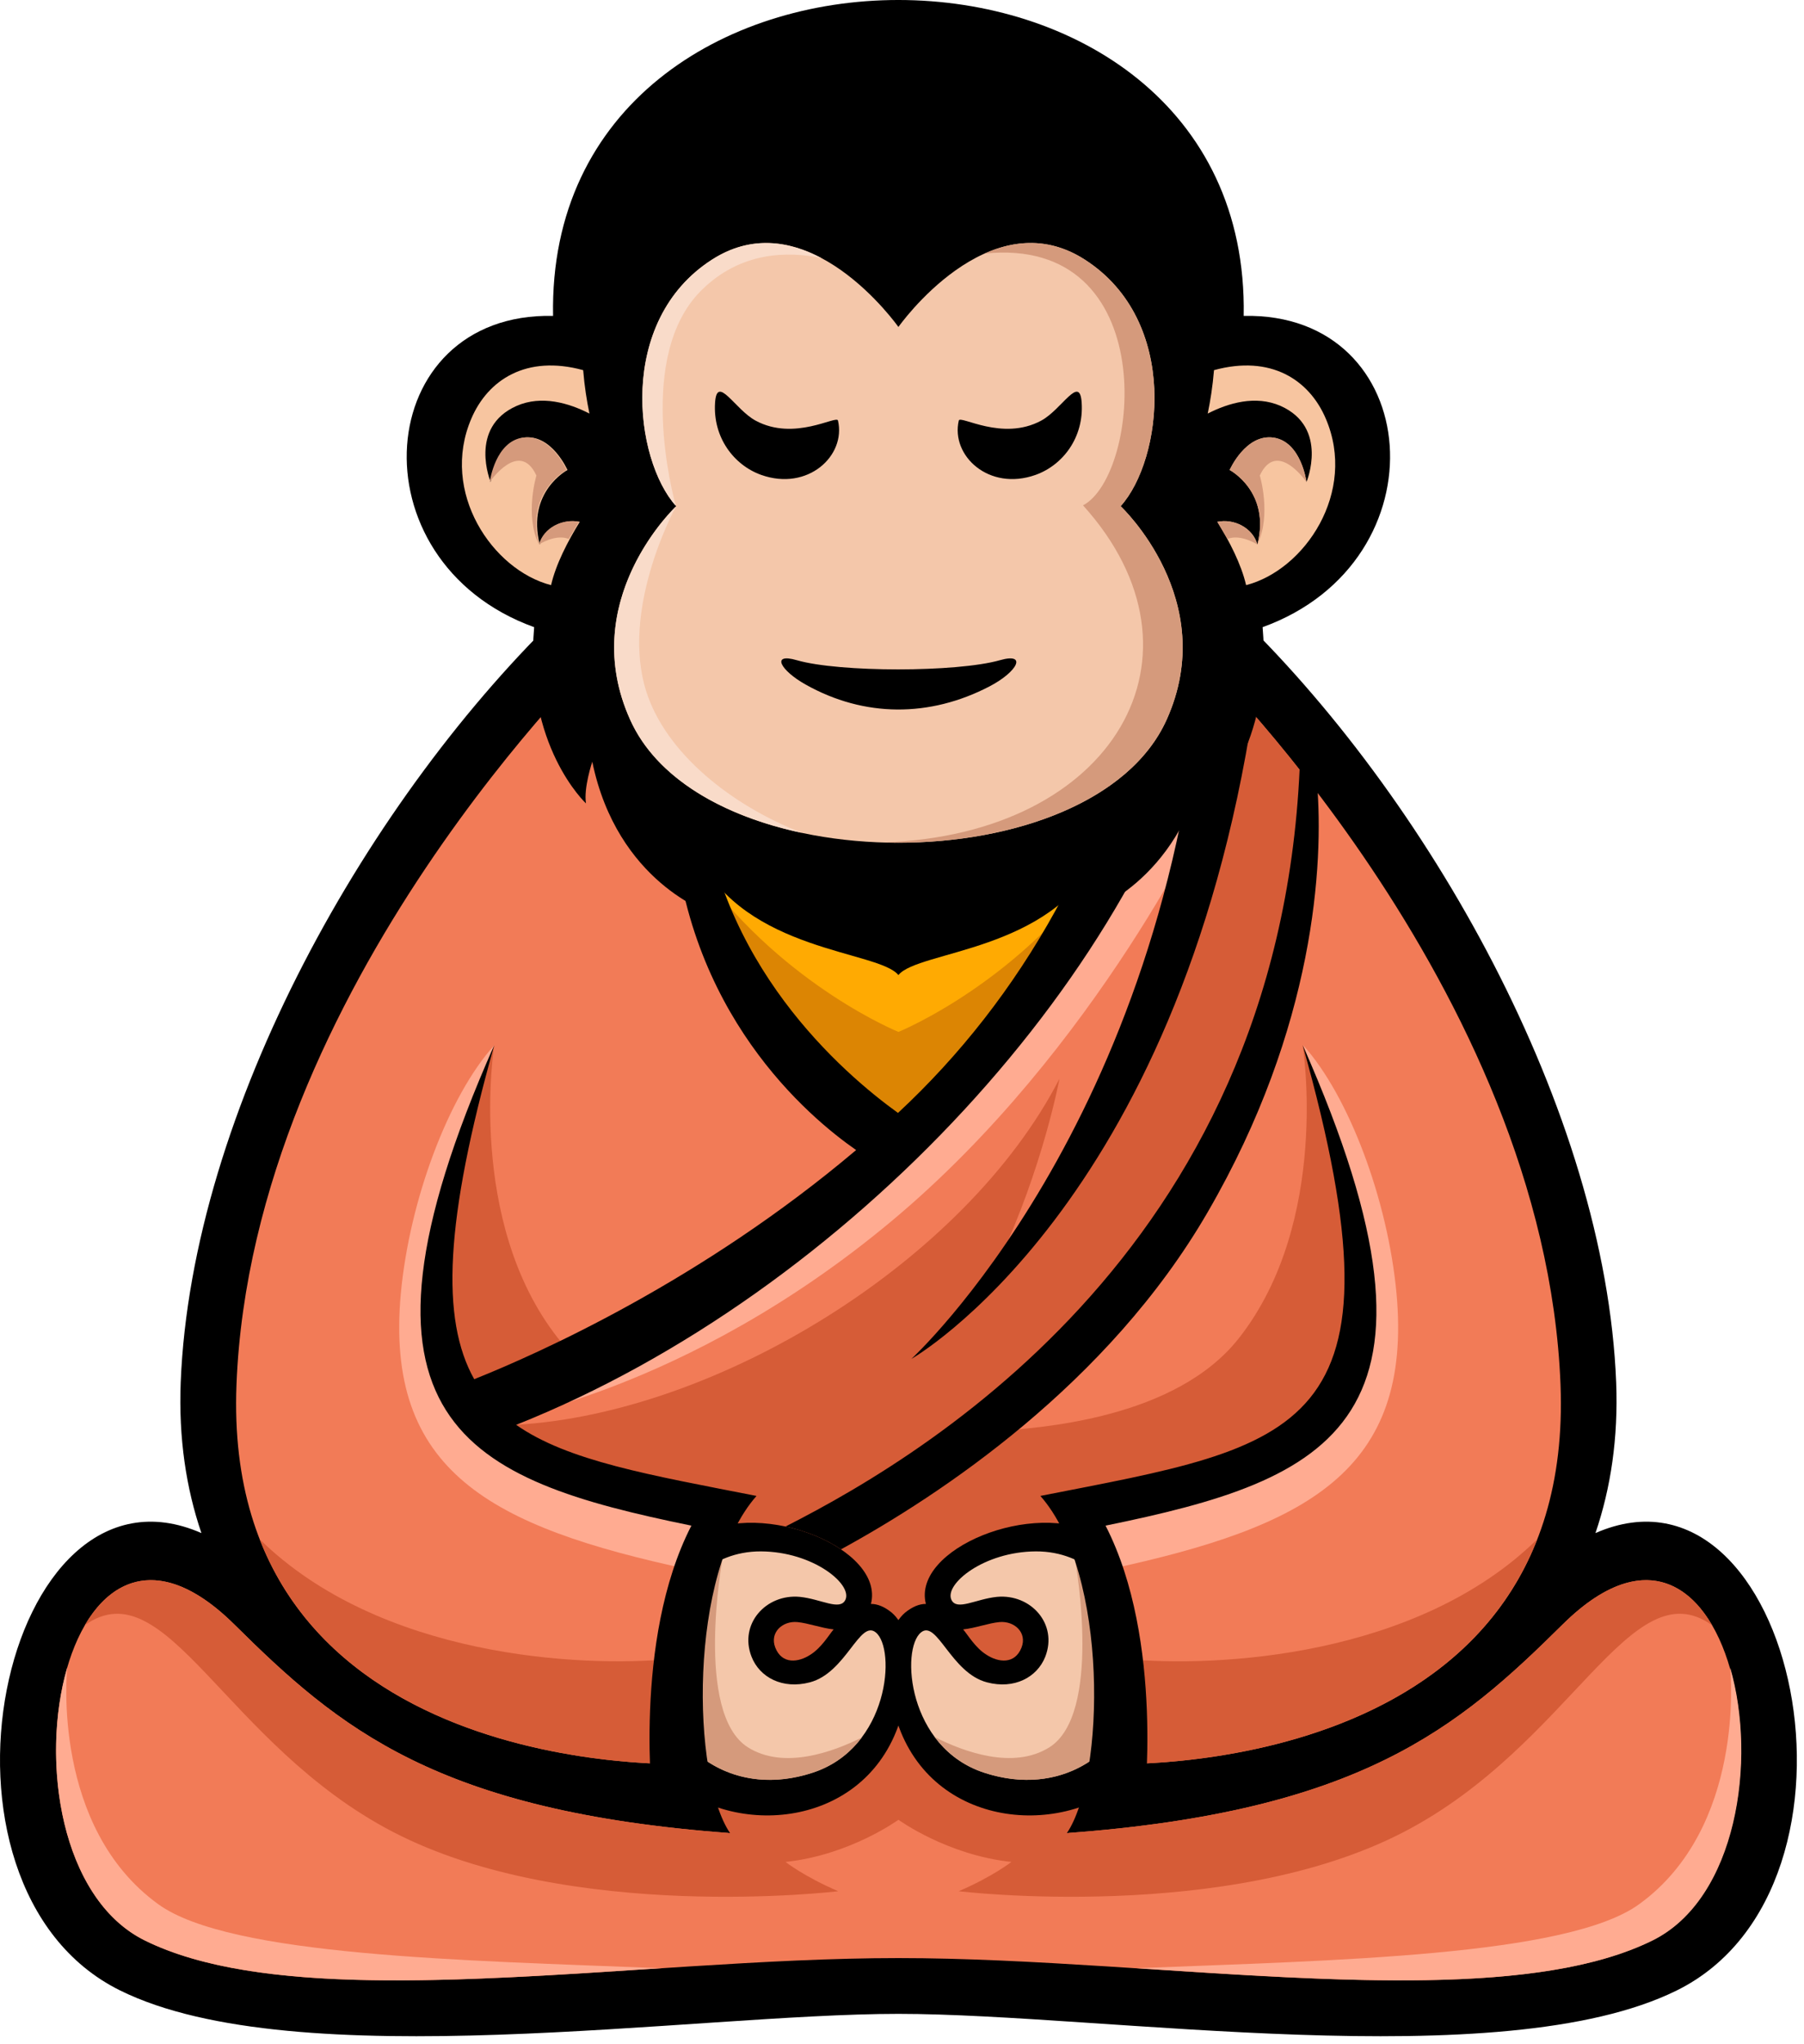 <svg width="121" height="137" viewBox="0 0 121 137" fill="none" xmlns="http://www.w3.org/2000/svg">
<g clip-path="url(#clip0_1_4)">
<path fill-rule="evenodd" clip-rule="evenodd" d="M13.51 102.771C12.484 99.768 11.976 96.406 12.12 92.677C12.839 74.448 24.769 53.331 37.908 40.818L38.816 39.958L60.262 37.553L81.709 39.958L82.617 40.818C95.756 53.333 107.682 74.448 108.402 92.677C108.546 96.406 108.038 99.768 107.012 102.771C120.394 96.912 126.64 126.439 112.458 133.435C100.673 139.254 74.034 135 60.262 135C46.492 135 19.851 139.254 8.063 133.435C-6.118 126.439 0.128 96.914 13.51 102.771Z" fill="black"/>
<path fill-rule="evenodd" clip-rule="evenodd" d="M40.485 43.53C40.485 43.53 16.904 66.148 15.862 92.817C14.815 119.492 46.112 118.25 46.112 118.25C46.467 119.191 46.525 119.816 48.968 122.883C29.285 121.435 22.707 115.822 15.719 108.898C3.578 96.883 -0.866 124.857 9.72 130.085C20.305 135.311 42.573 131.261 60.264 131.261C77.958 131.261 100.225 135.311 110.811 130.085C121.395 124.857 116.953 96.883 104.809 108.898C97.82 115.822 91.246 121.435 71.56 122.883C74.004 119.816 74.06 119.191 74.415 118.25C74.415 118.25 105.713 119.492 104.669 92.817C103.625 66.148 80.044 43.53 80.044 43.53L60.266 41.319L40.485 43.53Z" fill="#F27B57"/>
<path fill-rule="evenodd" clip-rule="evenodd" d="M17.416 103.182C23.645 119.132 46.111 118.249 46.111 118.249C46.466 119.19 46.523 119.814 48.966 122.881C29.28 121.434 22.706 115.821 15.717 108.897C11.163 104.391 7.695 105.506 5.691 108.943C11.172 105.061 15.091 116.952 26.358 122.803C38.192 128.952 56.224 126.779 56.224 126.779C53.936 125.8 52.689 124.815 52.689 124.815C57.005 124.36 60.262 121.989 60.262 121.989C60.262 121.989 63.52 124.36 67.838 124.815C67.838 124.815 66.587 125.798 64.302 126.779C64.302 126.779 82.334 128.952 94.167 122.803C105.435 116.95 109.354 105.061 114.831 108.943C112.833 105.506 109.362 104.391 104.81 108.897C97.819 115.821 91.244 121.434 71.561 122.881C74 119.814 74.057 119.19 74.412 118.249C74.412 118.249 96.878 119.131 103.11 103.182C95.061 111.078 81.661 111.807 75.424 111.204L73.019 101.86C73.019 101.86 88.254 97.812 89.759 94.477C91.258 91.14 92.184 80.36 87.376 70.067C87.376 70.067 89.259 81.853 83.107 89.694C78.965 94.975 70.052 95.929 64.664 95.989C70.249 91.435 77.104 84.9 81.362 77.481C87.307 67.117 87.993 57.196 87.921 52.564C85.771 49.781 83.833 47.556 82.42 46.011C82.222 47.819 80.523 61.518 73.638 74.255C71.581 78.05 69.347 81.501 66.966 84.594C69.952 78.293 71.061 72.317 71.061 72.317C64.75 84.579 48.096 94.743 34.617 95.511L32.727 94.957C32.727 94.957 33.318 95.874 34.802 97.055L32.57 96.207L32.722 93.785L38.793 91.148C38.285 90.704 37.827 90.223 37.414 89.691C31.265 81.85 33.15 70.064 33.15 70.064C28.34 80.357 29.266 91.137 30.768 94.474C31.298 95.652 33.539 96.918 36.22 98.062C38.377 99.447 41.686 100.937 46.523 101.699L47.314 102.593L45.098 111.201C38.865 111.807 25.465 111.078 17.416 103.182Z" fill="#D65C37"/>
<path fill-rule="evenodd" clip-rule="evenodd" d="M81.211 53.854C81.211 53.854 73.67 70.29 59.802 81.855C45.939 93.42 32.979 95.296 32.979 95.296L35.493 92.567C41.1 90.874 55.938 85.39 64.136 72.853C71.96 60.875 75.819 53.316 77.209 50.42L81.211 53.854ZM4.507 111.789C2.708 118.003 4.057 127.293 9.718 130.083C17.275 133.813 30.791 132.818 44.334 131.94C31.07 131.416 15.424 131.132 10.618 127.652C3.496 122.503 4.476 112.139 4.507 111.789ZM116.05 111.789C117.849 118.003 116.497 127.293 110.839 130.083C103.28 133.813 89.763 132.818 76.221 131.94C89.488 131.416 105.133 131.132 109.939 127.652C117.063 122.503 116.082 112.139 116.05 111.789ZM74.381 105.2C87.629 102.353 94.761 98.637 93.668 86.701C93.083 80.424 90.47 73.462 87.409 70.069C87.409 70.069 91.384 79.692 90.948 88.192C90.515 96.7 81.006 101.028 73.055 101.861L74.381 105.2ZM46.177 105.2L47.505 101.861C39.551 101.027 30.043 96.699 29.604 88.192C29.171 79.692 33.15 70.069 33.15 70.069C30.089 73.463 27.472 80.424 26.885 86.701C25.795 98.637 32.926 102.353 46.177 105.2ZM68.886 51.632L76.191 49.536L72.411 46.298L68.886 51.632Z" fill="#FFAB91"/>
<path fill-rule="evenodd" clip-rule="evenodd" d="M46.516 53.318C46.641 67.767 60.263 76.401 60.263 76.401C60.263 76.401 66.85 71.301 71.226 63.586C75.605 55.87 76.082 52.082 76.082 52.082L46.516 53.318Z" fill="#FFAA02"/>
<path fill-rule="evenodd" clip-rule="evenodd" d="M47.195 58.669C49.962 69.87 60.263 76.401 60.263 76.401C60.263 76.401 66.85 71.301 71.226 63.586C72.664 61.057 73.677 58.946 74.396 57.254L74.381 57.177C68.743 65.735 60.263 69.175 60.263 69.175C60.263 69.175 52.774 66.148 47.195 58.669Z" fill="#DC8503"/>
<path fill-rule="evenodd" clip-rule="evenodd" d="M62.102 107.519C61.672 107.519 61.211 107.694 60.7 108.109C59.104 109.489 59.288 113.017 60.298 115.782C62.853 122.721 71.668 123.204 75.892 119.06C76.058 116.722 75.877 109.676 73.664 102.892C69.313 100.488 61.163 103.833 62.102 107.519ZM64.601 109.227C65.427 109.141 66.297 108.806 67.035 108.737C68.028 108.644 68.912 109.436 68.516 110.448C68.066 111.586 66.96 111.453 66.149 110.917C65.412 110.448 64.931 109.617 64.601 109.227Z" fill="black"/>
<path fill-rule="evenodd" clip-rule="evenodd" d="M74.724 106.865C74.685 106.632 72.965 103.982 69.477 103.998C65.979 104.016 63.32 106.202 63.815 107.246C64.181 108.003 65.455 107.186 66.876 107.046C69.132 106.837 70.97 108.86 70.107 111.065C69.559 112.446 68.026 113.257 66.206 112.778C63.781 112.154 62.849 108.551 61.774 109.43C60.41 110.533 60.859 117.167 66.035 118.839C71.207 120.514 75.073 117.43 75.901 114.272L74.724 106.865Z" fill="#F4C7AA"/>
<path fill-rule="evenodd" clip-rule="evenodd" d="M72.136 104.566L72.105 104.549C72.201 105.048 73.9 114.896 70.397 117.125C67.96 118.667 64.61 117.417 62.699 116.446C63.472 117.482 64.563 118.367 66.032 118.842C69.56 119.989 72.492 118.911 74.255 117.111L74.848 107.623L74.776 107.173L72.136 104.566Z" fill="#D59A7C"/>
<path fill-rule="evenodd" clip-rule="evenodd" d="M58.417 107.519C58.844 107.519 59.309 107.694 59.818 108.109C61.412 109.489 61.232 113.017 60.22 115.782C57.666 122.721 48.85 123.204 44.628 119.06C44.462 116.722 44.643 109.676 46.852 102.892C51.201 100.488 59.353 103.833 58.417 107.519ZM55.913 109.227C55.092 109.141 54.22 108.806 53.481 108.737C52.488 108.644 51.606 109.436 52.001 110.448C52.449 111.586 53.554 111.453 54.366 110.917C55.102 110.448 55.586 109.617 55.913 109.227Z" fill="black"/>
<path fill-rule="evenodd" clip-rule="evenodd" d="M45.79 106.865C45.83 106.632 47.551 103.982 51.041 103.998C54.535 104.016 57.197 106.202 56.703 107.246C56.336 108.003 55.061 107.186 53.641 107.046C51.385 106.837 49.548 108.86 50.411 111.065C50.954 112.446 52.488 113.257 54.311 112.778C56.736 112.154 57.664 108.551 58.742 109.43C60.105 110.533 59.656 117.167 54.481 118.839C49.309 120.514 45.443 117.43 44.612 114.272L45.79 106.865Z" fill="#F4C7AA"/>
<path fill-rule="evenodd" clip-rule="evenodd" d="M48.452 104.534L48.457 104.527C48.457 104.527 46.563 114.843 50.156 117.127C52.562 118.652 55.872 117.442 57.795 116.479C57.026 117.508 55.944 118.368 54.482 118.844C50.973 119.982 48.078 118.929 46.307 117.15L45.7 107.476L45.74 107.215L48.452 104.534Z" fill="#D59A7C"/>
<path fill-rule="evenodd" clip-rule="evenodd" d="M71.561 122.881L76.721 121.253C76.721 121.253 78.114 109.975 74.153 102.272C89.159 99.199 98.627 95.45 87.378 70.067C94.739 96.27 87.165 96.873 69.781 100.28C74.373 105.475 74.129 119.087 71.561 122.881ZM84.072 47.513C78.981 80.945 61.13 91.095 61.13 91.095C61.13 91.095 78.294 75.373 80.722 44.216C81.653 45.221 82.673 45.83 84.072 47.513ZM87.242 48.4C87.242 48.4 88.183 50.589 88.341 52.549C88.776 57.821 88.232 68.804 81.006 81.252C74.32 92.792 63.052 100.233 56.408 103.861C55.382 103.168 54.07 102.627 52.686 102.331C63.083 97.057 87.242 82.21 87.242 48.4ZM47.02 52.782C47.991 64.574 56.53 71.94 60.231 74.606C68.5 66.921 74.517 56.473 77.25 43.215L80.042 43.533L81.392 44.906C76.917 64.939 56.856 86.667 34.62 95.515C38.093 97.948 43.586 98.877 50.742 100.281C46.151 105.475 46.394 119.087 48.965 122.881L43.802 121.253C43.802 121.253 42.412 109.975 46.373 102.272C31.367 99.199 21.894 95.45 33.149 70.067C29.84 81.84 29.551 88.443 31.807 92.455C36.169 90.713 47.096 85.829 57.423 77.094C54.229 74.878 45.928 67.903 45.132 54.804L47.02 52.782Z" fill="black"/>
<path fill-rule="evenodd" clip-rule="evenodd" d="M60.259 65.364C61.585 63.714 70.494 63.823 73.679 57.369C73.679 57.369 74.022 59.552 72.897 61.2C72.897 61.2 79.12 59.177 80.79 51.062C80.79 51.062 81.383 52.83 81.211 53.857C81.211 53.857 85.375 50.008 84.687 42.043C96.953 37.606 95.572 20.916 83.418 21.176C83.927 -7.059 36.585 -7.059 37.096 21.176C24.944 20.917 23.563 37.606 35.827 42.043C35.139 50.008 39.305 53.857 39.305 53.857C39.133 52.83 39.726 51.062 39.726 51.062C41.398 59.177 47.62 61.2 47.62 61.2C46.494 59.552 46.838 57.369 46.838 57.369C50.02 63.823 58.929 63.714 60.259 65.364Z" fill="black"/>
<path fill-rule="evenodd" clip-rule="evenodd" d="M81.427 24.813C85.24 23.769 87.816 25.464 88.922 28.057C91.041 32.99 87.507 38.216 83.58 39.225C83.253 37.816 82.454 36.274 81.654 34.979C82.761 34.753 84.019 35.37 84.341 36.501C85.241 32.962 82.477 31.507 82.477 31.507C82.477 31.507 83.558 29.057 85.432 29.338C87.286 29.621 87.631 32.313 87.631 32.313C87.631 32.313 89.149 28.655 85.887 27.208C84.207 26.477 82.381 27.019 81.006 27.724C81.183 26.87 81.337 25.899 81.427 24.813Z" fill="#F7C5A0"/>
<path fill-rule="evenodd" clip-rule="evenodd" d="M82.327 36.132L81.648 34.985C82.76 34.748 84.01 35.371 84.334 36.501C84.332 36.501 83.203 35.767 82.327 36.132ZM84.332 36.501C85.298 34.517 84.499 31.877 84.499 31.877C85.646 29.418 87.629 32.313 87.629 32.313V32.304C87.606 32.146 87.227 29.615 85.434 29.34C83.55 29.054 82.476 31.504 82.476 31.504C82.476 31.504 85.241 32.962 84.332 36.501Z" fill="#D59A7C"/>
<path fill-rule="evenodd" clip-rule="evenodd" d="M60.259 21.919C60.259 21.919 54.179 13.282 47.756 17.404C41.333 21.525 42.553 30.845 45.354 33.932C45.354 33.932 38.638 40.205 42.269 48.252C47.226 59.242 73.289 59.242 78.247 48.252C81.876 40.205 75.163 33.932 75.163 33.932C77.96 30.843 79.185 21.525 72.76 17.404C66.339 13.282 60.259 21.919 60.259 21.919Z" fill="#F4C7AA"/>
<path fill-rule="evenodd" clip-rule="evenodd" d="M55.086 17.298C52.962 16.171 50.389 15.715 47.757 17.404C41.352 21.514 42.549 30.798 45.329 33.91C45.141 33.221 42.633 23.875 47.02 19.487C49.666 16.841 52.855 16.835 55.086 17.298ZM45.339 33.947L45.335 33.952H45.339V33.947Z" fill="#F9DBC9"/>
<path fill-rule="evenodd" clip-rule="evenodd" d="M45.339 33.953C44.996 34.283 38.738 40.429 42.269 48.252C44.041 52.191 48.532 54.715 53.78 55.831C49.022 53.969 44.683 50.501 43.353 46.374C41.617 40.964 45.115 34.361 45.339 33.953Z" fill="#F9DBC9"/>
<path fill-rule="evenodd" clip-rule="evenodd" d="M59.222 56.473C67.31 56.728 75.654 53.994 78.248 48.252C81.878 40.205 75.165 33.932 75.165 33.932C77.961 30.843 79.186 21.525 72.762 17.404C70.378 15.872 68.032 16.099 66.041 16.997C77.982 15.772 76.497 31.848 72.642 33.877C81.682 43.876 74.76 55.968 59.222 56.473Z" fill="#D59A7C"/>
<path fill-rule="evenodd" clip-rule="evenodd" d="M53.437 44.255C51.695 43.75 52.34 44.938 54.03 45.886C57.979 48.105 62.367 48.093 66.361 46.017C68.257 45.031 68.917 43.733 67.076 44.255C64.186 45.079 56.273 45.079 53.437 44.255Z" fill="black"/>
<path fill-rule="evenodd" clip-rule="evenodd" d="M50.68 28.197C53.283 29.605 56.118 27.808 56.206 28.193C56.754 30.549 54.185 32.944 51.057 31.836C49.225 31.182 47.807 29.326 47.962 26.988C48.094 25.074 49.291 27.448 50.68 28.197Z" fill="black"/>
<path fill-rule="evenodd" clip-rule="evenodd" d="M69.837 28.197C67.231 29.605 64.398 27.808 64.308 28.193C63.763 30.549 66.331 32.944 69.456 31.836C71.291 31.182 72.707 29.326 72.551 26.988C72.423 25.074 71.226 27.448 69.837 28.197Z" fill="black"/>
<path fill-rule="evenodd" clip-rule="evenodd" d="M39.115 24.813C35.3 23.769 32.726 25.464 31.616 28.057C29.497 32.99 33.034 38.216 36.962 39.225C37.286 37.816 38.089 36.274 38.888 34.979C37.78 34.753 36.521 35.37 36.203 36.501C35.3 32.962 38.062 31.507 38.062 31.507C38.062 31.507 36.984 29.057 35.111 29.338C33.255 29.621 32.91 32.313 32.91 32.313C32.91 32.313 31.39 28.655 34.655 27.208C36.332 26.477 38.161 27.019 39.536 27.724C39.358 26.87 39.203 25.899 39.115 24.813Z" fill="#F7C5A0"/>
<path fill-rule="evenodd" clip-rule="evenodd" d="M38.151 36.132L38.83 34.985C37.715 34.748 36.468 35.371 36.144 36.501C36.145 36.501 37.275 35.767 38.151 36.132ZM36.145 36.501C35.179 34.517 35.979 31.877 35.979 31.877C34.833 29.418 32.847 32.313 32.847 32.313V32.304C32.873 32.146 33.252 29.615 35.045 29.34C36.928 29.054 38.003 31.504 38.003 31.504C38.003 31.504 35.234 32.962 36.145 36.501Z" fill="#D59A7C"/>
</g>
<defs>
<clipPath id="clip0_1_4">
<rect width="120.522" height="136.5" fill="white"/>
</clipPath>
</defs>
</svg>
